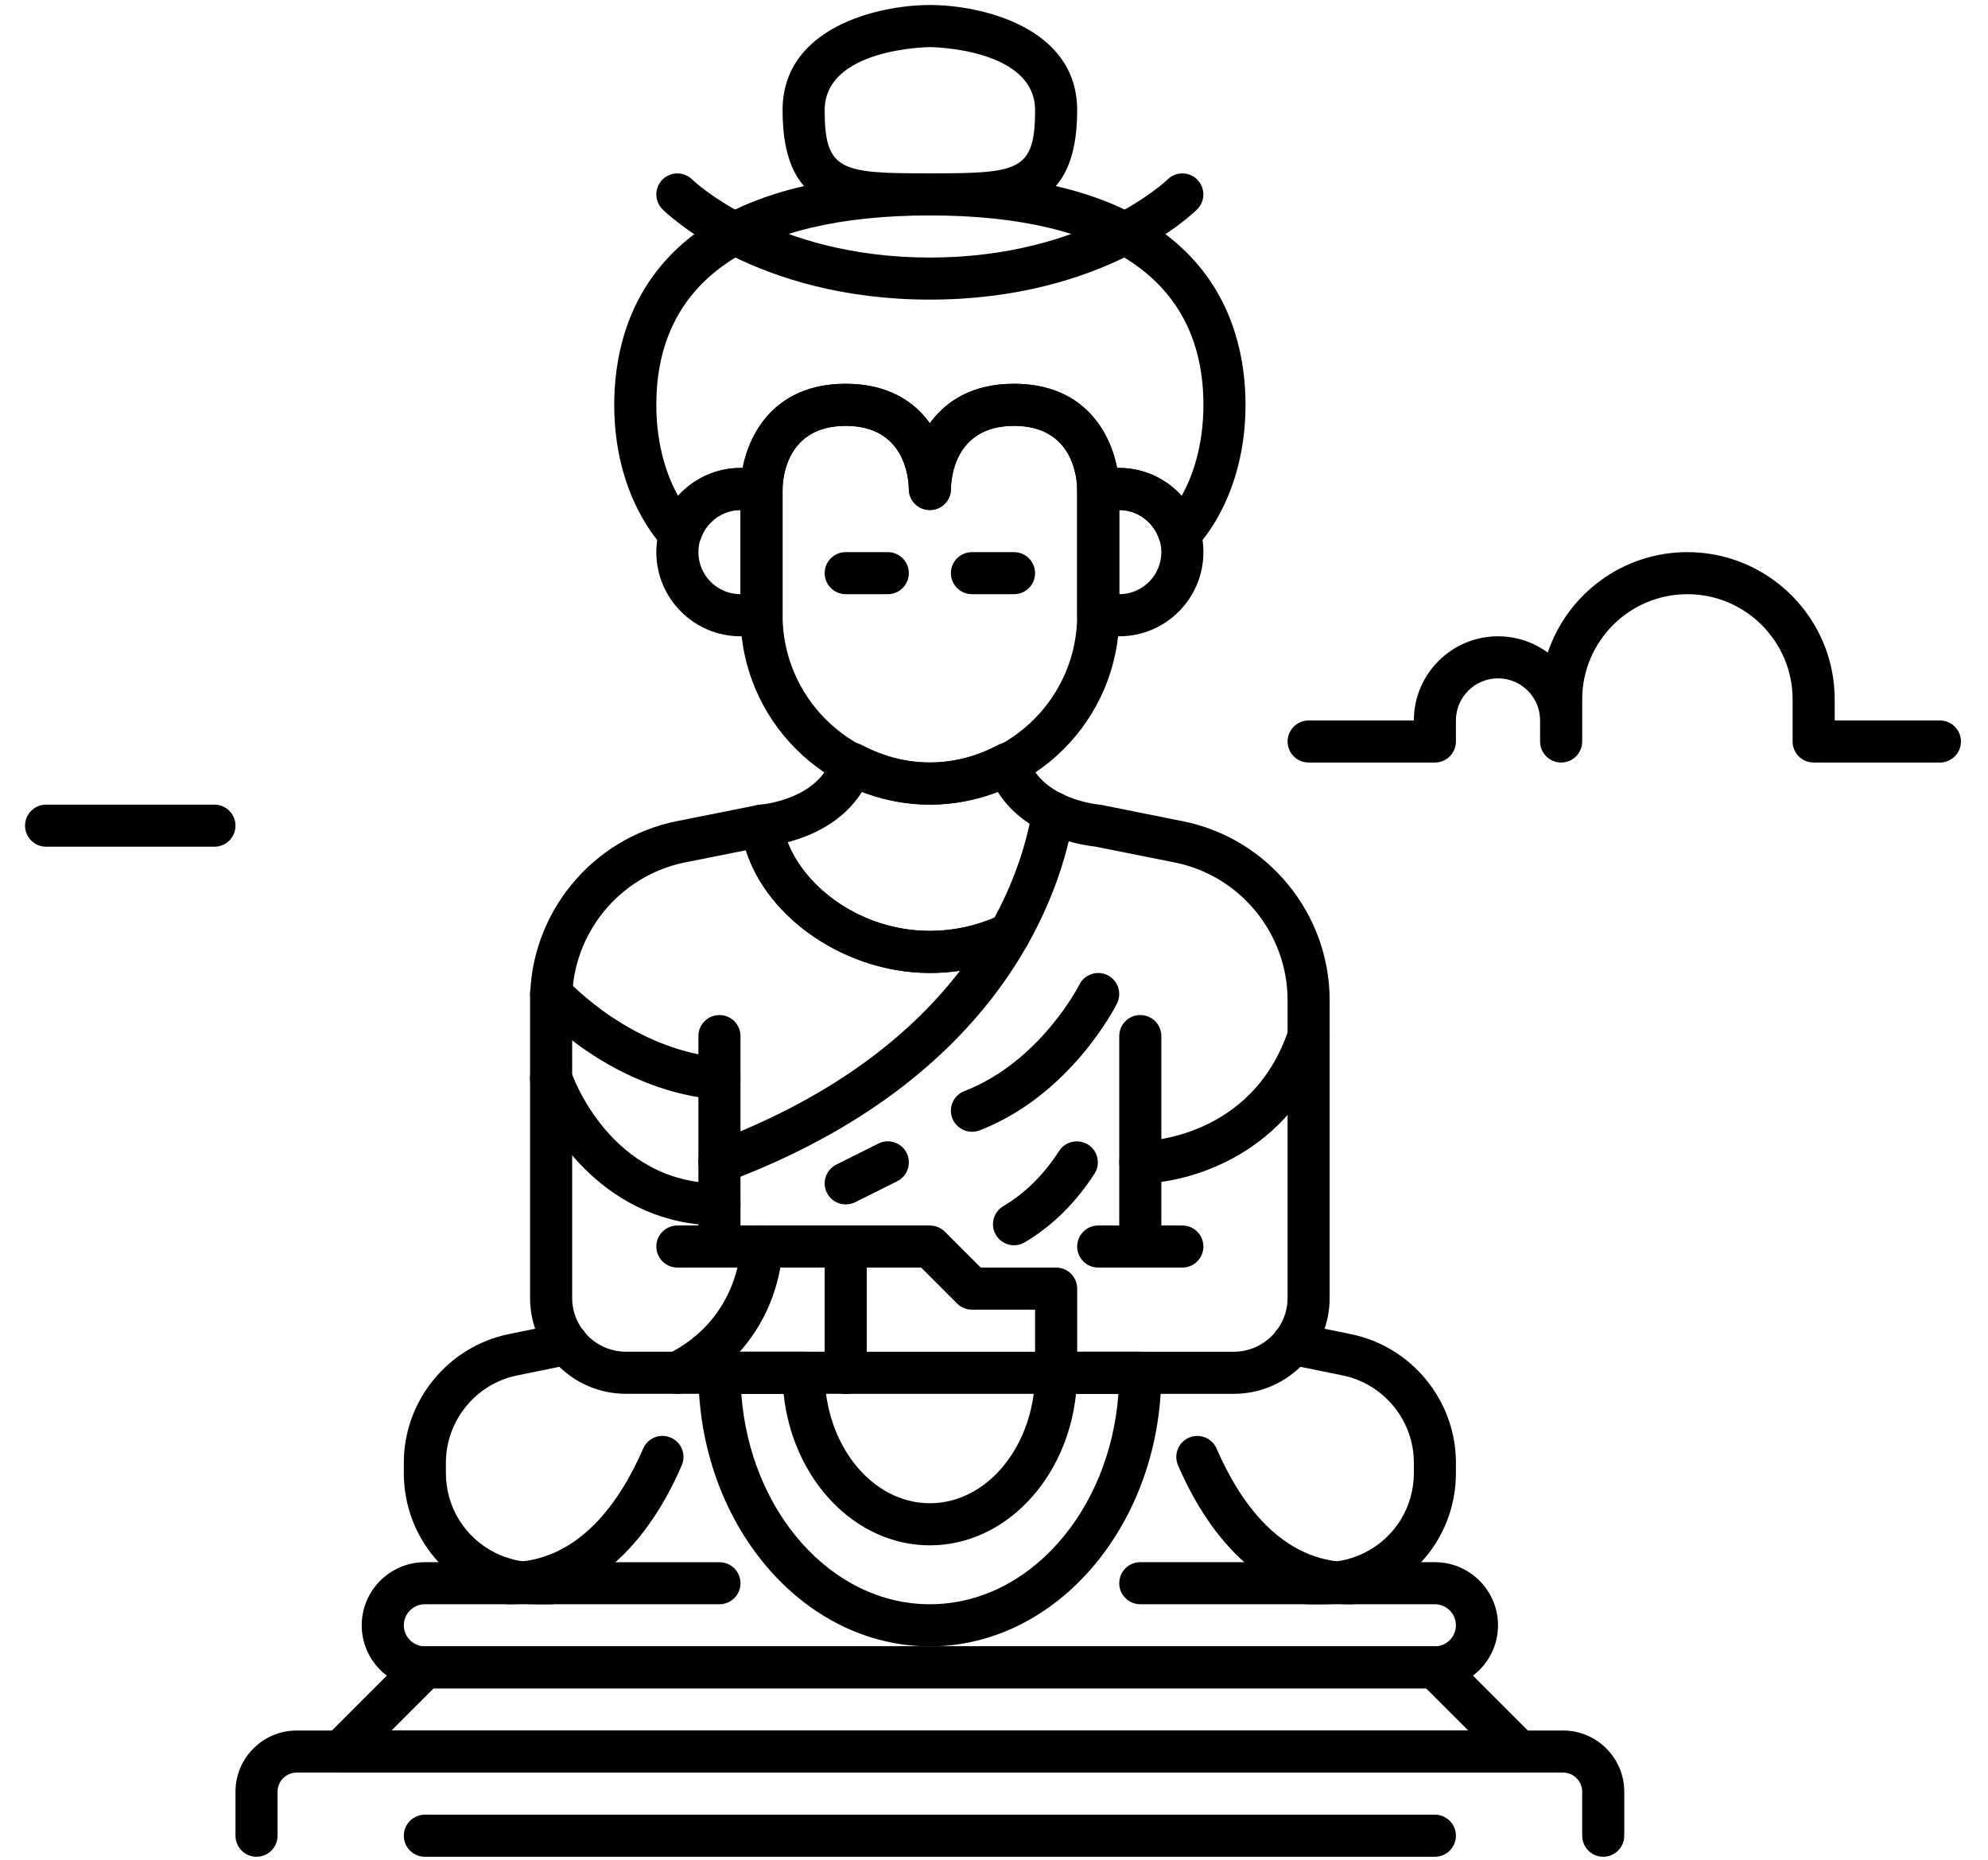 <svg width="62" height="58" viewBox="0 0 62 58" fill="none" xmlns="http://www.w3.org/2000/svg">
<path d="M60.5 23.781H56.562C56.2 23.781 55.906 23.487 55.906 23.125V21.812C55.906 20.003 54.435 18.531 52.625 18.531C50.815 18.531 49.344 20.003 49.344 21.812V23.125C49.344 23.487 49.05 23.781 48.688 23.781C48.325 23.781 48.031 23.487 48.031 23.125V22.469C48.031 21.744 47.443 21.156 46.719 21.156C45.994 21.156 45.406 21.744 45.406 22.469V23.125C45.406 23.487 45.112 23.781 44.75 23.781H40.812C40.45 23.781 40.156 23.487 40.156 23.125C40.156 22.763 40.45 22.469 40.812 22.469H44.094C44.094 21.021 45.271 19.844 46.719 19.844C47.298 19.844 47.836 20.033 48.27 20.352C48.88 18.533 50.602 17.219 52.625 17.219C55.158 17.219 57.219 19.279 57.219 21.812V22.469H60.5C60.862 22.469 61.156 22.763 61.156 23.125C61.156 23.487 60.862 23.781 60.5 23.781Z" fill="black"/>
<path d="M6.688 26.406H1.438C1.075 26.406 0.781 26.112 0.781 25.75C0.781 25.388 1.075 25.094 1.438 25.094H6.688C7.05 25.094 7.344 25.388 7.344 25.75C7.344 26.112 7.05 26.406 6.688 26.406Z" fill="black"/>
<path d="M29 25.094C25.744 25.094 23.094 22.444 23.094 19.188V15.25C23.094 14.116 23.779 11.969 26.375 11.969C27.682 11.969 28.505 12.513 29 13.2C29.495 12.515 30.318 11.969 31.625 11.969C34.221 11.969 34.906 14.116 34.906 15.25V19.188C34.906 22.444 32.256 25.094 29 25.094ZM26.375 13.281C24.523 13.281 24.41 14.925 24.406 15.254V19.188C24.406 21.721 26.467 23.781 29 23.781C31.533 23.781 33.594 21.721 33.594 19.188V15.25C33.59 14.925 33.477 13.281 31.625 13.281C29.773 13.281 29.66 14.923 29.656 15.254C29.655 15.614 29.361 15.906 29 15.906C28.644 15.906 28.354 15.623 28.344 15.27C28.344 15.268 28.344 15.268 28.344 15.267V15.266C28.344 15.264 28.344 15.264 28.344 15.264V15.263C28.344 15.261 28.344 15.257 28.344 15.254C28.344 15.253 28.344 15.251 28.344 15.25C28.34 14.925 28.227 13.281 26.375 13.281Z" fill="black"/>
<path d="M27.688 18.531H26.375C26.013 18.531 25.719 18.237 25.719 17.875C25.719 17.513 26.013 17.219 26.375 17.219H27.688C28.05 17.219 28.344 17.513 28.344 17.875C28.344 18.237 28.05 18.531 27.688 18.531Z" fill="black"/>
<path d="M31.625 18.531H30.312C29.95 18.531 29.656 18.237 29.656 17.875C29.656 17.513 29.95 17.219 30.312 17.219H31.625C31.987 17.219 32.281 17.513 32.281 17.875C32.281 18.237 31.987 18.531 31.625 18.531Z" fill="black"/>
<path d="M23.75 19.844H23.094C21.646 19.844 20.469 18.666 20.469 17.219C20.469 15.771 21.646 14.594 23.094 14.594H23.75C24.112 14.594 24.406 14.888 24.406 15.25V19.188C24.406 19.55 24.112 19.844 23.75 19.844ZM23.094 15.906C22.369 15.906 21.781 16.494 21.781 17.219C21.781 17.943 22.369 18.531 23.094 18.531V15.906Z" fill="black"/>
<path d="M34.906 19.844H34.25C33.888 19.844 33.594 19.55 33.594 19.188V15.25C33.594 14.888 33.888 14.594 34.25 14.594H34.906C36.354 14.594 37.531 15.771 37.531 17.219C37.531 18.666 36.354 19.844 34.906 19.844ZM34.906 18.531H34.919H34.906ZM34.906 15.906V18.531C35.631 18.531 36.219 17.943 36.219 17.219C36.219 16.494 35.631 15.906 34.906 15.906Z" fill="black"/>
<path d="M36.875 17.219C36.597 17.219 36.229 17.044 36.136 16.783C35.948 16.259 35.454 15.906 34.905 15.906H34.25C33.888 15.906 33.594 15.612 33.594 15.25C33.59 14.925 33.477 13.281 31.625 13.281C29.773 13.281 29.66 14.923 29.656 15.254C29.655 15.614 29.361 15.906 29 15.906C28.644 15.906 28.354 15.623 28.344 15.27C28.344 15.268 28.344 15.268 28.344 15.267V15.266C28.344 15.264 28.344 15.264 28.344 15.264V15.263C28.344 15.261 28.344 15.257 28.344 15.254C28.344 15.253 28.344 15.251 28.344 15.25C28.34 14.925 28.227 13.281 26.375 13.281C24.523 13.281 24.41 14.925 24.406 15.254C24.402 15.612 24.108 15.906 23.75 15.906H23.094C22.545 15.906 22.05 16.259 21.863 16.783C21.771 17.044 21.523 17.219 21.244 17.219C21.07 17.219 20.782 17.149 20.66 17.027C20.6 16.965 19.156 15.489 19.156 12.625C19.156 9.929 20.436 5.406 29 5.406C37.564 5.406 38.844 9.929 38.844 12.625C38.844 15.489 37.4 16.965 37.34 17.027C37.216 17.149 37.05 17.219 36.875 17.219ZM36.875 16.562H36.888H36.875ZM34.839 14.594H34.906C35.661 14.594 36.363 14.923 36.851 15.467C37.166 14.902 37.531 13.96 37.531 12.625C37.531 8.761 34.581 6.719 29 6.719C23.419 6.719 20.469 8.761 20.469 12.625C20.469 13.96 20.834 14.901 21.149 15.467C21.637 14.923 22.339 14.594 23.094 14.594H23.161C23.385 13.443 24.225 11.969 26.375 11.969C27.682 11.969 28.505 12.513 29 13.2C29.495 12.515 30.318 11.969 31.625 11.969C33.776 11.969 34.615 13.443 34.839 14.594Z" fill="black"/>
<path d="M29 6.719C26.434 6.719 24.406 6.719 24.406 3.438C24.406 0.841 27.411 0.156 29 0.156C30.589 0.156 33.594 0.841 33.594 3.438C33.594 6.719 31.566 6.719 29 6.719ZM29 1.469C28.927 1.469 25.719 1.513 25.719 3.438C25.719 5.346 26.238 5.406 29 5.406C31.762 5.406 32.281 5.346 32.281 3.438C32.281 1.513 29.073 1.469 29 1.469Z" fill="black"/>
<path d="M29 9.344C23.541 9.344 20.776 6.642 20.66 6.527C20.406 6.273 20.406 5.858 20.659 5.602C20.915 5.344 21.331 5.345 21.587 5.598C21.612 5.622 24.115 8.032 29 8.032C33.885 8.032 36.388 5.622 36.412 5.598C36.668 5.345 37.084 5.344 37.34 5.602C37.593 5.858 37.593 6.273 37.338 6.527C37.224 6.642 34.459 9.344 29 9.344Z" fill="black"/>
<path d="M26.375 43.469C26.013 43.469 25.719 43.175 25.719 42.812V39.531H21.125C20.763 39.531 20.469 39.237 20.469 38.875C20.469 38.513 20.763 38.219 21.125 38.219H26.375C26.737 38.219 27.031 38.513 27.031 38.875V42.812C27.031 43.175 26.737 43.469 26.375 43.469Z" fill="black"/>
<path d="M22.438 39.531C22.075 39.531 21.781 39.237 21.781 38.875V32.312C21.781 31.95 22.075 31.656 22.438 31.656C22.8 31.656 23.094 31.95 23.094 32.312V38.875C23.094 39.237 22.8 39.531 22.438 39.531Z" fill="black"/>
<path d="M35.562 39.531C35.2 39.531 34.906 39.237 34.906 38.875V32.312C34.906 31.95 35.2 31.656 35.562 31.656C35.925 31.656 36.219 31.95 36.219 32.312V38.875C36.219 39.237 35.925 39.531 35.562 39.531Z" fill="black"/>
<path d="M32.938 43.469H26.375C26.013 43.469 25.719 43.175 25.719 42.812C25.719 42.45 26.013 42.156 26.375 42.156H32.281V40.844H30.312C30.138 40.844 29.971 40.774 29.848 40.652L28.728 39.531H26.375C26.013 39.531 25.719 39.237 25.719 38.875C25.719 38.513 26.013 38.219 26.375 38.219H29C29.175 38.219 29.341 38.288 29.465 38.41L30.585 39.531H32.938C33.3 39.531 33.594 39.825 33.594 40.188V42.812C33.594 43.175 33.3 43.469 32.938 43.469Z" fill="black"/>
<path d="M36.875 39.531H34.25C33.888 39.531 33.594 39.237 33.594 38.875C33.594 38.513 33.888 38.219 34.25 38.219H36.875C37.237 38.219 37.531 38.513 37.531 38.875C37.531 39.237 37.237 39.531 36.875 39.531Z" fill="black"/>
<path d="M26.375 43.468H19.522C17.873 43.468 16.531 42.127 16.531 40.477V31.195C16.531 28.489 18.457 26.14 21.109 25.609L23.634 25.105C23.814 25.07 23.998 25.11 24.146 25.217C24.295 25.323 24.392 25.486 24.414 25.667C24.614 27.258 26.547 29.031 29 29.031C29.726 29.031 30.429 28.881 31.095 28.585C31.422 28.439 31.813 28.586 31.961 28.918C32.108 29.249 31.96 29.637 31.628 29.784C30.794 30.154 29.91 30.343 29 30.343C26.391 30.343 23.935 28.652 23.263 26.517L21.368 26.895C19.326 27.305 17.844 29.112 17.844 31.194V40.476C17.844 41.401 18.597 42.155 19.522 42.155H26.375C26.737 42.155 27.031 42.449 27.031 42.811C27.031 43.173 26.737 43.468 26.375 43.468Z" fill="black"/>
<path d="M38.478 43.469H32.938C32.575 43.469 32.281 43.175 32.281 42.812C32.281 42.45 32.575 42.156 32.938 42.156H38.478C39.403 42.156 40.156 41.403 40.156 40.477V31.195C40.156 29.113 38.675 27.304 36.632 26.897L34.15 26.401C33.864 26.371 33.224 26.268 32.554 25.944C32.229 25.785 32.092 25.393 32.251 25.066C32.41 24.742 32.804 24.603 33.129 24.763C33.716 25.049 34.304 25.096 34.309 25.096C34.354 25.1 34.398 25.108 34.442 25.121L36.888 25.611C39.541 26.14 41.468 28.489 41.468 31.197V40.479C41.469 42.127 40.127 43.469 38.478 43.469Z" fill="black"/>
<path d="M29 30.344C26.166 30.344 23.514 28.348 23.129 25.959C23.107 25.892 23.094 25.822 23.094 25.75C23.094 25.41 23.358 25.125 23.696 25.097C23.884 25.079 25.527 24.898 25.951 23.612C26.011 23.428 26.149 23.281 26.328 23.208C26.509 23.134 26.708 23.148 26.879 23.235C28.256 23.959 29.745 23.959 31.121 23.235C31.292 23.148 31.491 23.134 31.672 23.208C31.852 23.281 31.989 23.428 32.049 23.612C32.212 24.106 32.574 24.493 33.129 24.763C33.455 24.921 33.591 25.314 33.431 25.64C33.273 25.967 32.877 26.105 32.554 25.942C31.927 25.637 31.437 25.208 31.109 24.683C29.736 25.229 28.264 25.228 26.888 24.684C26.29 25.654 25.271 26.08 24.564 26.265C25.103 27.673 26.851 29.031 29 29.031C29.753 29.031 30.513 28.86 31.201 28.535C31.53 28.384 31.92 28.52 32.075 28.848C32.23 29.176 32.09 29.567 31.763 29.722C30.901 30.129 29.946 30.344 29 30.344Z" fill="black"/>
<path d="M30.313 35.296C30.05 35.296 29.801 35.137 29.7 34.877C29.568 34.538 29.738 34.158 30.075 34.028C32.436 33.116 33.652 30.731 33.662 30.707C33.825 30.383 34.22 30.253 34.543 30.413C34.867 30.576 34.998 30.97 34.837 31.294C34.779 31.411 33.379 34.159 30.549 35.254C30.471 35.283 30.393 35.296 30.313 35.296Z" fill="black"/>
<path d="M21.125 43.469C20.885 43.469 20.654 43.335 20.538 43.106C20.377 42.782 20.508 42.389 20.832 42.226C23.067 41.108 23.094 38.897 23.094 38.875C23.094 38.513 23.388 38.219 23.75 38.219C24.112 38.219 24.406 38.513 24.406 38.875C24.406 39 24.372 41.923 21.419 43.399C21.323 43.446 21.223 43.469 21.125 43.469Z" fill="black"/>
<path d="M22.438 34.281C22.319 34.281 19.509 34.25 16.723 31.465C16.467 31.209 16.467 30.793 16.723 30.537C16.979 30.281 17.395 30.281 17.651 30.537C20.03 32.916 22.416 32.97 22.44 32.97C22.8 32.974 23.092 33.269 23.091 33.63C23.09 33.989 22.798 34.281 22.438 34.281Z" fill="black"/>
<path d="M22.437 38.219C18.949 38.219 17.071 35.35 16.564 33.833C16.45 33.489 16.635 33.119 16.977 33.003C17.321 32.89 17.693 33.073 17.808 33.415C17.858 33.558 19.033 36.907 22.437 36.907C22.8 36.907 23.094 37.2 23.094 37.563C23.094 37.925 22.8 38.219 22.437 38.219Z" fill="black"/>
<path d="M35.562 36.907C35.202 36.907 34.909 36.614 34.908 36.253C34.906 35.892 35.199 35.597 35.56 35.594C35.702 35.593 39.048 35.53 40.189 32.106C40.305 31.762 40.679 31.579 41.02 31.691C41.364 31.806 41.549 32.178 41.435 32.522C40.278 35.991 37.088 36.907 35.562 36.907Z" fill="black"/>
<path d="M31.625 38.836C31.401 38.836 31.181 38.721 31.059 38.513C30.874 38.201 30.979 37.798 31.292 37.614C31.964 37.219 32.549 36.64 33.032 35.893C33.23 35.588 33.638 35.508 33.939 35.699C34.243 35.896 34.33 36.303 34.133 36.606C33.537 37.526 32.805 38.245 31.957 38.744C31.853 38.806 31.739 38.836 31.625 38.836Z" fill="black"/>
<path d="M26.375 37.562C26.135 37.562 25.904 37.429 25.788 37.2C25.627 36.876 25.758 36.482 26.082 36.32L27.395 35.663C27.72 35.501 28.113 35.633 28.276 35.957C28.437 36.282 28.306 36.675 27.982 36.838L26.669 37.494C26.573 37.54 26.473 37.562 26.375 37.562Z" fill="black"/>
<path d="M29 51.344C25.02 51.344 21.781 47.517 21.781 42.812C21.781 42.45 22.075 42.156 22.438 42.156H25.062C25.425 42.156 25.719 42.45 25.719 42.812C25.719 45.056 27.19 46.881 29 46.881C30.81 46.881 32.281 45.056 32.281 42.812C32.281 42.45 32.575 42.156 32.938 42.156H35.562C35.925 42.156 36.219 42.45 36.219 42.812C36.219 47.517 32.98 51.344 29 51.344ZM23.119 43.469C23.39 47.144 25.925 50.031 29 50.031C32.075 50.031 34.61 47.144 34.881 43.469H33.558C33.281 46.127 31.343 48.194 28.999 48.194C26.655 48.194 24.716 46.128 24.439 43.469H23.119Z" fill="black"/>
<path d="M22.438 50.031H16.686C16.055 50.031 15.421 49.881 14.855 49.599C13.46 48.902 12.594 47.498 12.594 45.938V45.618C12.594 43.681 13.971 41.996 15.866 41.607L17.556 41.262C17.905 41.191 18.257 41.418 18.331 41.775C18.403 42.131 18.173 42.476 17.817 42.55L16.128 42.895C14.841 43.157 13.906 44.303 13.906 45.618V45.938C13.906 46.999 14.494 47.95 15.443 48.426C15.828 48.617 16.257 48.72 16.686 48.72H22.438C22.8 48.72 23.094 49.014 23.094 49.376C23.094 49.738 22.8 50.031 22.438 50.031Z" fill="black"/>
<path d="M41.314 50.031H35.562C35.2 50.031 34.906 49.737 34.906 49.375C34.906 49.013 35.2 48.719 35.562 48.719H41.314C41.743 48.719 42.172 48.618 42.557 48.425C43.506 47.951 44.094 46.998 44.094 45.938V45.617C44.094 44.302 43.159 43.157 41.87 42.894L40.182 42.55C39.827 42.477 39.598 42.131 39.669 41.776C39.743 41.42 40.095 41.193 40.444 41.263L42.133 41.608C44.029 41.996 45.406 43.681 45.406 45.619V45.939C45.406 47.498 44.54 48.903 43.144 49.599C42.579 49.882 41.945 50.031 41.314 50.031Z" fill="black"/>
<path d="M44.75 52.656H13.25C12.165 52.656 11.281 51.773 11.281 50.688C11.281 49.602 12.165 48.719 13.25 48.719H17.188C17.55 48.719 17.844 49.013 17.844 49.375C17.844 49.737 17.55 50.031 17.188 50.031H13.25C12.889 50.031 12.594 50.327 12.594 50.688C12.594 51.048 12.889 51.344 13.25 51.344H44.75C45.111 51.344 45.406 51.048 45.406 50.688C45.406 50.327 45.111 50.031 44.75 50.031H40.812C40.45 50.031 40.156 49.737 40.156 49.375C40.156 49.013 40.45 48.719 40.812 48.719H44.75C45.835 48.719 46.719 49.602 46.719 50.688C46.719 51.773 45.835 52.656 44.75 52.656Z" fill="black"/>
<path d="M47.375 55.281H10.625C10.36 55.281 10.12 55.121 10.019 54.876C9.918 54.63 9.974 54.348 10.16 54.16L12.785 51.535C12.909 51.413 13.075 51.344 13.25 51.344H44.75C44.925 51.344 45.091 51.413 45.215 51.535L47.84 54.16C48.027 54.348 48.084 54.63 47.981 54.876C47.879 55.121 47.64 55.281 47.375 55.281ZM12.209 53.969H45.791L44.478 52.656H13.522L12.209 53.969Z" fill="black"/>
<path d="M50 57.906C49.638 57.906 49.344 57.612 49.344 57.25V55.878C49.344 55.549 49.076 55.281 48.747 55.281H9.253C8.924 55.281 8.656 55.549 8.656 55.878V57.25C8.656 57.612 8.362 57.906 8 57.906C7.638 57.906 7.344 57.612 7.344 57.25V55.878C7.344 54.825 8.2 53.969 9.253 53.969H48.747C49.8 53.969 50.656 54.825 50.656 55.878V57.25C50.656 57.612 50.362 57.906 50 57.906Z" fill="black"/>
<path d="M44.75 57.906H13.25C12.888 57.906 12.594 57.612 12.594 57.25C12.594 56.888 12.888 56.594 13.25 56.594H44.75C45.112 56.594 45.406 56.888 45.406 57.25C45.406 57.612 45.112 57.906 44.75 57.906Z" fill="black"/>
<path d="M15.875 50.031C15.513 50.031 15.219 49.737 15.219 49.375C15.219 49.013 15.513 48.719 15.875 48.719C18.067 48.719 19.358 46.792 20.058 45.178C20.202 44.845 20.588 44.689 20.92 44.835C21.254 44.978 21.406 45.364 21.263 45.697C20.055 48.492 18.143 50.031 15.875 50.031Z" fill="black"/>
<path d="M42.125 50.032C39.857 50.032 37.945 48.492 36.739 45.698C36.596 45.364 36.748 44.978 37.081 44.835C37.412 44.691 37.799 44.846 37.943 45.178C38.642 46.792 39.933 48.719 42.125 48.719C42.487 48.719 42.781 49.013 42.781 49.375C42.781 49.737 42.487 50.032 42.125 50.032Z" fill="black"/>
<path d="M22.438 36.906C22.172 36.906 21.922 36.743 21.823 36.48C21.695 36.14 21.866 35.762 22.206 35.635C30.173 32.648 31.847 27.372 32.196 25.243C32.255 24.884 32.596 24.636 32.949 24.702C33.306 24.761 33.549 25.098 33.49 25.455C33.104 27.81 31.274 33.635 22.667 36.862C22.592 36.892 22.515 36.906 22.438 36.906Z" fill="black"/>
</svg>
